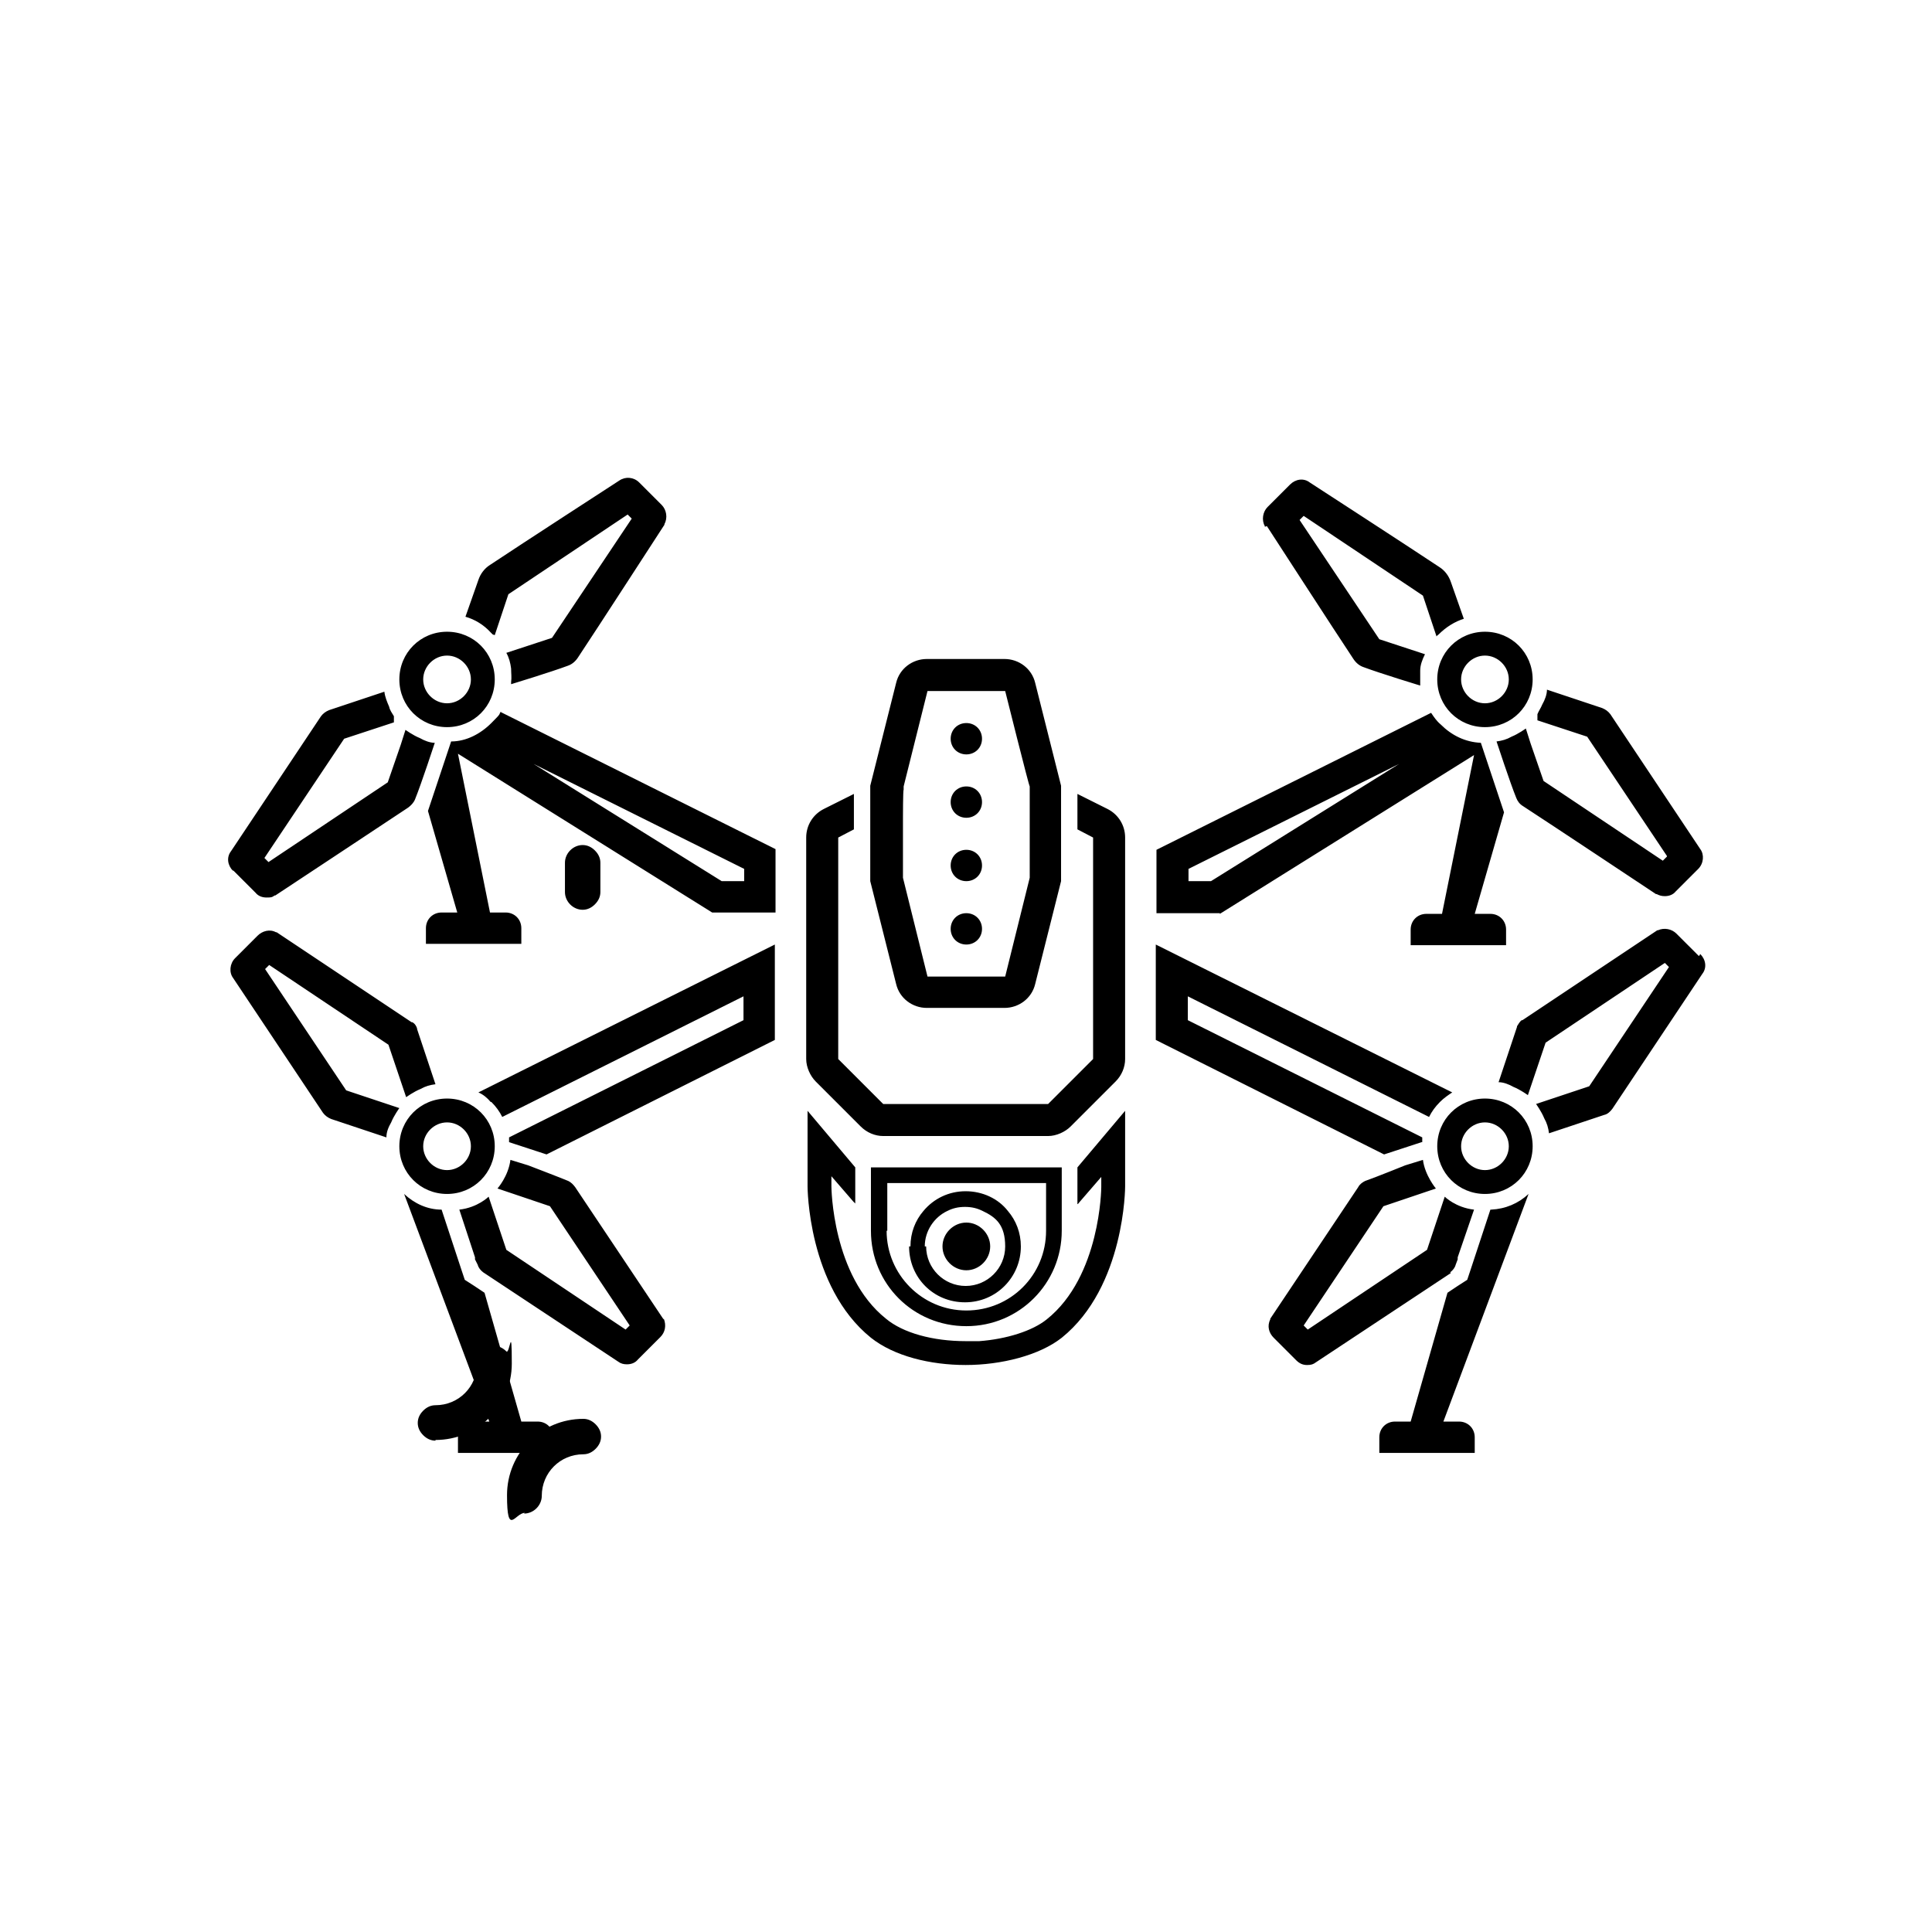 <svg xmlns="http://www.w3.org/2000/svg" id="Layer_1" viewBox="0 0 283.5 283.5"><path d="M76.9,222.1h0c1.4,0,2.6-1.2,2.6-2.6,0-3.4,2.7-6.1,6.1-6.1h0c.7,0,1.3-.3,1.8-.8s.8-1.1.8-1.8-.3-1.3-.8-1.8-1.1-.8-1.8-.8h0c-6.2,0-11.2,5-11.2,11.2s1.2,2.6,2.6,2.6h0Z"></path><path d="M85.5,133.5h0c.7,0,1.3-.3,1.8-.8s.8-1.1.8-1.8v-4.3c0-.7-.3-1.3-.8-1.8s-1.1-.8-1.8-.8h0c-1.4,0-2.6,1.2-2.6,2.6v4.3c0,1.4,1.2,2.6,2.6,2.6h0Z"></path><path d="M63.9,211.3h0c6.2,0,11.2-5,11.2-11.2s-.3-1.3-.8-1.8-1.1-.8-1.8-.8h0c-.7,0-1.3.3-1.8.8s-.8,1.1-.7,1.8c0,3.4-2.7,6.1-6.1,6.1h0c-.7,0-1.3.3-1.8.8s-.8,1.1-.8,1.8.3,1.3.8,1.8,1.1.8,1.8.8h0Z"></path><path d="M165.1,122.9v32.5c0,1.2-.5,2.4-1.4,3.3l-6.6,6.6c-.8.8-2.1,1.4-3.3,1.4h-24.2c-1.2,0-2.4-.5-3.3-1.4l-6.6-6.6c-.8-.8-1.4-2.1-1.4-3.3v-32.5c0-1.8,1-3.4,2.6-4.2l4.4-2.2v5.2l-2.3,1.2v32.5l6.6,6.6h24.2l6.6-6.6v-32.5l-2.3-1.2v-5.2l4.4,2.2c1.6.8,2.6,2.4,2.6,4.2ZM131.5,144.4l-3.8-15.1v-14l3.8-15.1c.5-2.1,2.4-3.5,4.5-3.5h11.4c2.1,0,4,1.4,4.5,3.5l3.8,15.1v14l-3.8,15.1c-.5,2.1-2.4,3.5-4.5,3.5h-11.4c-2.1,0-4-1.4-4.5-3.5ZM132.6,115.3v.6c-.1,0-.1,4.1-.1,4.1v8.8l3.6,14.5h11.4l3.6-14.5v-13.4c-.1,0-3.6-14-3.6-14h-11.4l-3.5,14ZM73.5,104.5l40.3,20.1v9.3h-9.3l-37.3-23.3,4.7,23.3h2.3c1.3,0,2.3,1,2.3,2.3v2.3h-14v-2.3c0-1.3,1-2.3,2.3-2.3h2.3l-4.3-14.9.5-1.5,2.9-8.7c2.2,0,4.3-1.1,5.9-2.7s1-1.1,1.4-1.7ZM78.3,112.1l27.6,17.2h3.3v-1.8l-30.9-15.4ZM72.6,93.2l2-6,17.5-11.7.6.6-11.7,17.5-6.7,2.2c.4.7.6,1.5.7,2.3h0c0,.7.1,1.3,0,2,0,0,0,.2,0,.3,0,0,5.9-1.8,8.3-2.7.6-.2,1.1-.6,1.5-1.2,2.4-3.6,12.7-19.5,12.7-19.5,0,0,0,0,0-.1.5-.9.3-2.1-.4-2.8l-3.3-3.3h0c-.8-.8-2-.9-2.9-.3,0,0-14.5,9.4-19,12.4-.8.5-1.4,1.3-1.7,2.2l-1.9,5.4c1.4.4,2.7,1.2,3.7,2.3,0,0,.2.2.3.3ZM34.2,127.7l3.3,3.3c.4.5,1,.7,1.6.7s.8,0,1.2-.3c0,0,0,0,.1,0,0,0,16.2-10.7,19.5-12.9.4-.3.8-.7,1-1.2.9-2.2,2.9-8.3,2.9-8.3-.7,0-1.5-.3-2.2-.7-1-.4-2.1-1.2-2.1-1.2l-.7,2.2-1.9,5.5-17.5,11.7-.6-.6,11.7-17.5,7.3-2.4v-.9c-.3-.5-.6-.9-.7-1.4-.3-.7-.6-1.4-.7-2.2l-8.1,2.7c-.5.2-.9.5-1.2.9l-13.2,19.8c-.7.9-.5,2.1.3,2.9h0ZM58.6,99.7c0-3.9,3.1-7,7-7s7,3.1,7,7-3.1,7-7,7-7-3.1-7-7ZM62.1,99.7c0,1.9,1.6,3.5,3.5,3.5s3.5-1.6,3.5-3.5-1.6-3.5-3.5-3.5-3.5,1.6-3.5,3.5ZM72.1,161.7c.7.7,1.2,1.4,1.6,2.2l35.4-17.7v3.5l-34.4,17.2c0,.2,0,.4,0,.7l5.5,1.8,33.5-16.8v-14l-43.5,21.7c.7.3,1.3.8,1.8,1.4ZM97.3,193.6s0,0,0,0c0,0,0,0,0-.1,0,0-10.7-16-12.9-19.3-.3-.4-.6-.7-1-.9-1.7-.7-5.9-2.3-5.9-2.3h0l-2.6-.8c-.3,2.4-1.9,4.2-1.9,4.2l7.7,2.6,11.7,17.5-.6.6-17.5-11.7-2.6-7.8s-1.6,1.6-4.3,1.9l2.3,7v.3c0,0,.4.8.4.8.1.4.4.8.8,1.1t0,0l19.8,13.1c.4.3.8.4,1.3.4.6,0,1.2-.2,1.6-.7h0l3.3-3.3c.7-.7.9-1.7.5-2.7h0ZM38.9,142.2l.6-.6,17.5,11.7,2.6,7.7s1.1-.8,2.1-1.2c.7-.4,1.4-.6,2.2-.7l-2.7-8.1s0,0,0-.1c-.1-.3-.3-.7-.7-.9t0,0s0,0-.1,0l-19.8-13.2s0,0-.1,0c0,0,0,0,0,0h0c-.9-.5-2-.2-2.7.5l-3.3,3.3h0c-.8.8-.9,2.1-.3,2.9l13.2,19.8c.3.4.7.7,1.2.9l8.1,2.7c0-.8.3-1.5.7-2.2.4-1,1.2-2.1,1.2-2.1l-7.8-2.6-11.7-17.5ZM58.6,168.2c0-3.9,3.1-7,7-7s7,3.1,7,7-3.1,7-7,7-7-3.1-7-7ZM62.1,168.2c0,1.9,1.6,3.5,3.5,3.5s3.5-1.6,3.5-3.5-1.6-3.5-3.5-3.5-3.5,1.6-3.5,3.5ZM78.8,208.6h-2.3l-5.4-18.9-1.5-1-1.4-.9-.5-1.5-2.9-8.8c-2.1,0-4-.9-5.5-2.3l12.5,33.4h-2.3c-1.3,0-2.3,1-2.3,2.3v2.3h14v-2.3c0-1.3-1-2.3-2.3-2.3ZM179,134h-9.3v-9.3l40.3-20.1c.4.6.8,1.2,1.4,1.7,1.6,1.6,3.6,2.6,5.9,2.7l2.9,8.7.5,1.5-4.3,14.9h2.3c1.3,0,2.3,1,2.3,2.3v2.3h-14v-2.3c0-1.3,1-2.3,2.3-2.3h2.3l4.7-23.3-37.3,23.3ZM177.7,129.3l27.6-17.2-30.9,15.4v1.8h3.3ZM185.9,77.2s10.3,15.9,12.7,19.5c.4.6.9,1,1.5,1.2,2.4.9,8.3,2.7,8.3,2.7,0,0,0-.2,0-.3,0-.7,0-1.3,0-1.9h0c0-.8.3-1.6.7-2.4l-6.7-2.2-11.7-17.5.6-.6,17.5,11.7,2,6c0-.1.2-.2.3-.3,1.1-1.1,2.4-1.9,3.7-2.3l-1.9-5.4c-.3-.9-.9-1.7-1.7-2.2-4.5-3-19-12.4-19-12.4-.9-.7-2.1-.5-2.9.3h0l-3.3,3.3c-.7.7-.9,1.9-.4,2.8,0,0,0,0,0,.1ZM244.6,125.7l-.6.6-17.5-11.7-1.9-5.5-.7-2.2s-1.1.8-2.1,1.2c-.7.4-1.4.6-2.2.7,0,0,2,6.1,2.9,8.3.2.5.5.9,1,1.2,3.4,2.2,19.5,12.9,19.5,12.9,0,0,0,0,.1,0,.4.2.7.3,1.2.3.6,0,1.2-.2,1.6-.7l3.3-3.3h0c.8-.8.9-2.1.3-2.9l-13.2-19.8c-.3-.4-.7-.7-1.2-.9l-8.1-2.7c0,.7-.3,1.5-.7,2.2-.2.5-.5.9-.7,1.4v.9l7.3,2.4,11.7,17.5ZM217.9,92.7c3.9,0,7,3.1,7,7s-3.1,7-7,7-7-3.1-7-7,3.1-7,7-7ZM214.4,99.7c0,1.9,1.6,3.5,3.5,3.5s3.5-1.6,3.5-3.5-1.6-3.5-3.5-3.5-3.5,1.6-3.5,3.5ZM208.7,167.6c0-.2,0-.5,0-.7l-34.4-17.2v-3.5l35.4,17.7c.4-.8.9-1.5,1.6-2.2.6-.6,1.2-1,1.8-1.4l-43.5-21.7v14l33.5,16.8,5.5-1.8ZM212.8,186.7c.4-.3.7-.7.8-1.1l.3-.8v-.3c0,0,2.4-7,2.4-7-2.7-.3-4.3-1.9-4.3-1.9l-2.6,7.8-17.5,11.7-.6-.6,11.7-17.5,7.7-2.6s-1.6-1.9-1.9-4.2l-2.6.8h0s-4.2,1.7-5.9,2.3c-.4.2-.8.5-1,.9-2.2,3.3-12.9,19.3-12.9,19.3,0,0,0,0,0,.1,0,0,0,0,0,0h0c-.5,1-.2,2,.5,2.7l3.3,3.3h0c.5.5,1,.7,1.6.7s.9-.1,1.3-.4l19.8-13.1s0,0,0,0ZM249.3,140.3l-3.3-3.3c-.7-.7-1.8-.9-2.7-.5h0s0,0,0,0c0,0,0,0-.1,0l-19.8,13.2s0,0-.1,0t0,0c-.3.2-.5.6-.7.9,0,0,0,0,0,.1l-2.7,8.1c.7,0,1.5.3,2.2.7,1,.4,2.1,1.2,2.1,1.2l2.6-7.7,17.5-11.7.6.6-11.7,17.5-7.8,2.6s.8,1.1,1.2,2.1c.4.7.6,1.4.7,2.2l8.1-2.7c.5-.1.9-.5,1.2-.9l13.2-19.8c.7-.9.5-2.1-.3-2.9h0ZM224.9,168.2c0,3.9-3.1,7-7,7s-7-3.1-7-7,3.1-7,7-7,7,3.1,7,7ZM221.4,168.2c0-1.9-1.6-3.5-3.5-3.5s-3.5,1.6-3.5,3.5,1.6,3.5,3.5,3.5,3.5-1.6,3.5-3.5ZM218.7,177.5l-2.9,8.8-.5,1.5-1.4.9-1.5,1-5.4,18.9h-2.3c-1.3,0-2.3,1-2.3,2.3v2.3h14v-2.3c0-1.3-1-2.3-2.3-2.3h-2.3l12.5-33.4c-1.5,1.4-3.4,2.2-5.5,2.3ZM158.1,176.7c.1,0,.2-.2.3-.3l3.2-3.7v1.5c0,.1-.1,13.1-8,19.4-2.1,1.7-5.9,2.9-9.9,3.2-.6,0-1.2,0-1.8,0h-.2c-4.8,0-9.2-1.2-11.7-3.3-7.9-6.3-8-19.3-8-19.4v-1.5l3.2,3.7c0,0,.2.2.3.3v-5.3l-7-8.3v11.1s0,14.7,9.3,22.2c3.4,2.7,8.7,4,13.9,4s10.8-1.4,14.1-4c9.3-7.5,9.3-22.2,9.3-22.2v-11.1l-7,8.3v5.3ZM127.8,180.6v-9.3h28v9.3c0,7.7-6.2,14-14,14s-14-6.2-14-14ZM130.1,180.6c0,6.4,5.2,11.7,11.7,11.7s11.7-5.2,11.7-11.7v-7h-23.3v7ZM133.6,182.9c0-2,.7-3.8,1.9-5.2,1.5-1.8,3.7-2.9,6.2-2.9s4.8,1.1,6.2,2.9c1.2,1.4,1.9,3.2,1.9,5.2,0,4.5-3.6,8.2-8.2,8.2s-8.2-3.6-8.2-8.2ZM135.9,182.9c0,3.2,2.6,5.8,5.8,5.8s5.8-2.6,5.8-5.8-1.4-4.3-3.3-5.2c-.8-.4-1.6-.6-2.6-.6s-1.8.2-2.6.6c-1.9.9-3.3,2.9-3.3,5.2ZM141.8,186.4c1.9,0,3.5-1.6,3.5-3.5s-1.6-3.5-3.5-3.5-3.5,1.6-3.5,3.5,1.6,3.5,3.5,3.5ZM141.8,138.6c1.3,0,2.3-1,2.3-2.3s-1-2.3-2.3-2.3-2.3,1-2.3,2.3,1,2.3,2.3,2.3ZM141.8,129.3c1.3,0,2.3-1,2.3-2.3s-1-2.3-2.3-2.3-2.3,1-2.3,2.3,1,2.3,2.3,2.3ZM141.8,120c1.3,0,2.3-1,2.3-2.3s-1-2.3-2.3-2.3-2.3,1-2.3,2.3,1,2.3,2.3,2.3ZM141.8,110.7c1.3,0,2.3-1,2.3-2.3s-1-2.3-2.3-2.3-2.3,1-2.3,2.3,1,2.3,2.3,2.3Z"></path></svg>